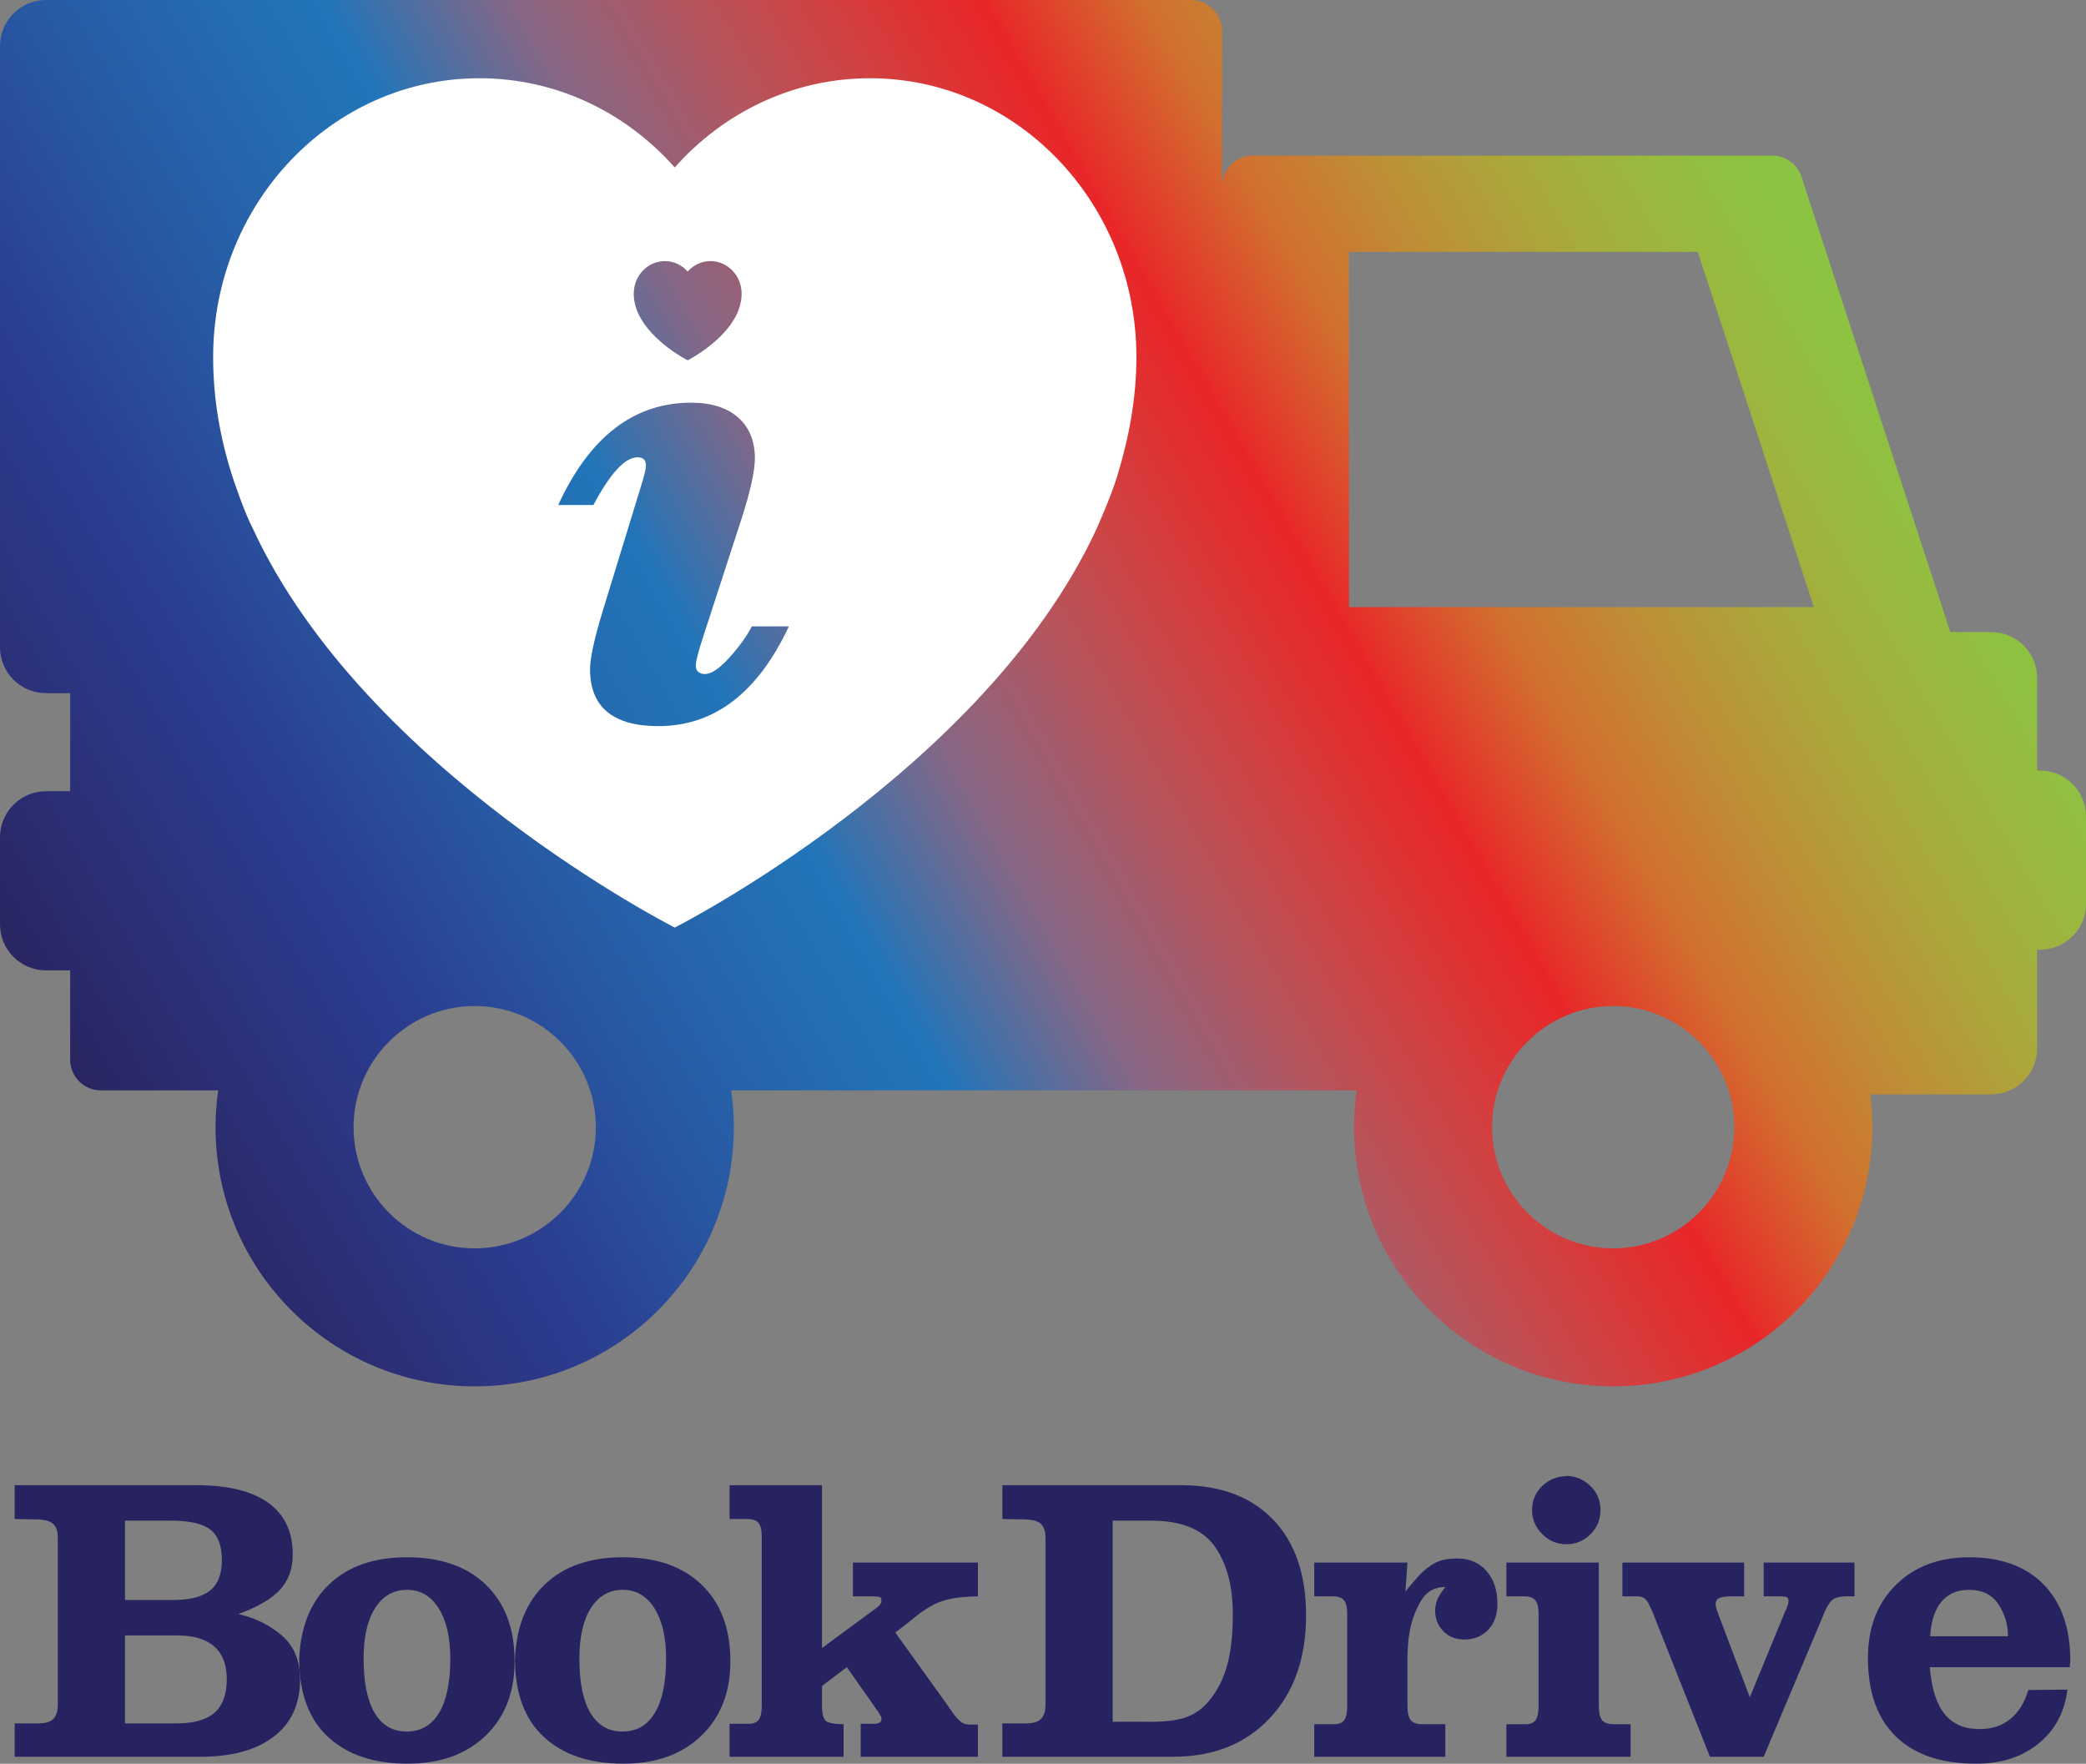 <!-- Generator: Adobe Illustrator 21.0.0, SVG Export Plug-In  -->
<svg version="1.1"
	 xmlns="http://www.w3.org/2000/svg" xmlns:xlink="http://www.w3.org/1999/xlink" xmlns:a="http://ns.adobe.com/AdobeSVGViewerExtensions/3.0/"
	 x="0px" y="0px" width="259.006px" height="218.978px" viewBox="0 0 259.006 218.978"
	 style="enable-background:new 0 0 259.006 218.978;" xml:space="preserve">
<rect x="0" y="0" width="259.006" height="218.978" fill="#808080" stroke="none"/>
<style type="text/css">
	.st0{fill:url(#SVGID_1_);}
	.st1{fill:#FFFFFF;}
	.st2{fill:#272361;}
	.st3{fill:url(#SVGID_2_);}
</style>
<defs>
</defs>
<g>
	<linearGradient id="SVGID_1_" gradientUnits="userSpaceOnUse" x1="13.027" y1="140.062" x2="222.233" y2="19.277">
		<stop  offset="0" style="stop-color:#282561"/>
		<stop  offset="0.006" style="stop-color:#292663"/>
		<stop  offset="0.103" style="stop-color:#2C3581"/>
		<stop  offset="0.153" style="stop-color:#2B3B8E"/>
		<stop  offset="0.252" style="stop-color:#2858A2"/>
		<stop  offset="0.341" style="stop-color:#246DB2"/>
		<stop  offset="0.387" style="stop-color:#2275B9"/>
		<stop  offset="0.471" style="stop-color:#866785"/>
		<stop  offset="0.545" style="stop-color:#B3565F"/>
		<stop  offset="0.607" style="stop-color:#D04242"/>
		<stop  offset="0.654" style="stop-color:#E12F30"/>
		<stop  offset="0.681" style="stop-color:#E82629"/>
		<stop  offset="0.684" style="stop-color:#E72B29"/>
		<stop  offset="0.752" style="stop-color:#D26F2F"/>
		<stop  offset="0.816" style="stop-color:#BD9036"/>
		<stop  offset="0.874" style="stop-color:#AAA83B"/>
		<stop  offset="0.924" style="stop-color:#9BB73F"/>
		<stop  offset="0.966" style="stop-color:#90C041"/>
		<stop  offset="0.994" style="stop-color:#8BC442"/>
	</linearGradient>
	<path class="st0" d="M253.295,95.669h-0.357V84.19c0-3.154-2.557-5.712-5.712-5.712h-5.068l-18.474-56.523
		c-0.513-1.567-1.978-2.63-3.626-2.63h-64.506c-2.108,0-3.818,1.71-3.818,3.815l0.006-19.321c0-2.108-1.746-3.818-3.854-3.818H5.712
		C2.557,0,0,2.557,0,5.712v74.64c0,3.154,2.557,5.712,5.712,5.712h3.001v12.174H5.712C2.557,98.238,0,100.795,0,103.95v10.818
		c0,3.157,2.557,5.712,5.712,5.712h3.001v11.086c0,2.106,1.707,3.815,3.815,3.815h14.564c-0.212,1.492-0.329,3.018-0.329,4.569
		c0,17.771,14.408,32.179,32.179,32.179c17.768,0,32.176-14.408,32.176-32.179c0-1.551-0.117-3.076-0.329-4.569h77.664
		c-0.215,1.492-0.329,3.018-0.329,4.569c0,17.771,14.404,32.179,32.176,32.179c17.771,0,32.176-14.408,32.176-32.179
		c0-1.381-0.094-2.736-0.265-4.072h15.016c3.154,0,5.712-2.558,5.712-5.712V117.91h0.357c3.154,0,5.712-2.557,5.712-5.712v-10.821
		C259.006,98.223,256.449,95.669,253.295,95.669L253.295,95.669z M58.939,154.993c-8.294,0-15.041-6.749-15.041-15.04
		c0-8.295,6.747-15.044,15.041-15.044c8.294,0,15.043,6.749,15.043,15.044C73.982,148.243,67.233,154.993,58.939,154.993
		L58.939,154.993z M200.299,154.993c-8.294,0-15.04-6.749-15.04-15.04c0-8.295,6.746-15.044,15.04-15.044s15.04,6.749,15.04,15.044
		C215.339,148.243,208.593,154.993,200.299,154.993L200.299,154.993z M167.501,75.374v-44.11h43.299l14.414,44.11H167.501z
		 M167.501,75.374"/>
</g>
<g>
	<path class="st1" d="M108.023,9.714c-9.575,0-18.203,4.266-24.243,11.078C77.741,13.981,69.116,9.714,59.535,9.714
		c-18.265,0-33.071,15.5-33.071,34.621c0,5.139,0.868,10.081,2.386,14.802c0,0,1.377,4.261,2.596,6.605
		c13.939,29.982,52.335,49.423,52.335,49.423s38.394-19.442,52.335-49.423c0,0,1.799-3.994,2.596-6.605
		c1.452-4.743,2.389-9.663,2.389-14.802C141.1,25.214,126.292,9.714,108.023,9.714z M82.553,32.417c1.118,0,2.126,0.499,2.831,1.295
		c0.707-0.796,1.715-1.295,2.833-1.295c2.137,0,3.867,1.811,3.867,4.046c0,0.6-0.11,1.175-0.279,1.73
		c-0.093,0.305-0.303,0.771-0.303,0.771c-1.631,3.504-6.117,5.775-6.117,5.775s-4.486-2.271-6.114-5.775
		c-0.144-0.273-0.303-0.771-0.303-0.771c-0.179-0.551-0.279-1.13-0.279-1.73C78.687,34.228,80.417,32.417,82.553,32.417z
		 M81.732,90.154c-2.808,0-4.923-0.593-6.342-1.778c-1.419-1.183-2.13-2.942-2.13-5.28c0-1.364,0.522-3.765,1.565-7.196
		l4.815-15.705c0.376-1.212,0.561-2.003,0.561-2.368c0-0.362-0.084-0.63-0.252-0.794c-0.166-0.169-0.431-0.253-0.795-0.253
		c-1.551,0-3.374,1.973-5.471,5.918h-4.371c3.894-8.466,9.394-12.701,16.491-12.701c2.506,0,4.453,0.612,5.843,1.834
		c1.388,1.226,2.084,2.91,2.084,5.058c0,1.571-0.552,4.072-1.651,7.502L87.4,78.78c-0.674,2.033-1.008,3.314-1.008,3.841
		c0,0.338,0.097,0.605,0.296,0.788c0.197,0.186,0.479,0.279,0.839,0.279c0.791,0,1.799-0.677,3.03-2.032
		c1.226-1.355,2.157-2.651,2.797-3.888h4.598C94.086,86.026,88.679,90.154,81.732,90.154z"/>
</g>
<g>
	<path class="st2" d="M29.522,200.374c2.089,0.472,3.9,1.357,5.434,2.654c1.533,1.298,2.3,3.126,2.3,5.485
		c0,3.067-1.087,5.434-3.261,7.102c-2.174,1.669-5.215,2.503-9.125,2.503H1.82v-4.145h2.629c1.011,0.034,1.719-0.134,2.123-0.506
		c0.404-0.37,0.606-0.977,0.606-1.82v-20.676c0-0.842-0.202-1.441-0.606-1.795c-0.404-0.354-1.112-0.53-2.123-0.53l-2.629-0.051
		v-4.196h22.85c3.808,0.034,6.706,0.776,8.695,2.225c1.988,1.45,2.983,3.573,2.983,6.37c0,1.786-0.531,3.252-1.592,4.397
		c-1.062,1.146-2.806,2.158-5.232,3.033V200.374z M21.131,198.655c2.258,0.034,3.892-0.345,4.904-1.137
		c1.011-0.791,1.516-2.064,1.516-3.816c0-1.786-0.48-3.05-1.441-3.791c-0.96-0.741-2.587-1.113-4.878-1.113H15.52v9.857H21.131z
		 M21.687,213.972c2.225,0.034,3.859-0.396,4.904-1.289c1.044-0.892,1.567-2.301,1.567-4.221c0-1.786-0.523-3.134-1.567-4.044
		c-1.045-0.91-2.561-1.365-4.55-1.365H15.52v10.919H21.687z"/>
	<path class="st2" d="M37.155,205.935c0.168-3.976,1.423-7.069,3.766-9.276c2.342-2.206,5.552-3.311,9.63-3.311
		c4.178,0,7.448,1.146,9.807,3.437c2.359,2.292,3.538,5.443,3.538,9.453c0,3.876-1.205,6.968-3.614,9.276
		c-2.41,2.309-5.637,3.463-9.681,3.463c-4.179,0-7.465-1.104-9.858-3.311c-2.393-2.207-3.589-5.434-3.589-9.681V205.935z
		 M45.143,205.884c0,2.967,0.455,5.225,1.365,6.775c0.91,1.55,2.241,2.325,3.994,2.325c1.752,0,3.092-0.775,4.019-2.325
		c0.927-1.55,1.39-3.808,1.39-6.775c0-2.594-0.48-4.658-1.44-6.192c-0.961-1.533-2.267-2.301-3.918-2.301
		c-1.686,0-3.008,0.75-3.968,2.25c-0.96,1.5-1.441,3.598-1.441,6.294V205.884z"/>
	<path class="st2" d="M63.947,205.935c0.168-3.976,1.423-7.069,3.766-9.276c2.342-2.206,5.552-3.311,9.63-3.311
		c4.178,0,7.448,1.146,9.807,3.437c2.359,2.292,3.538,5.443,3.538,9.453c0,3.876-1.205,6.968-3.614,9.276
		c-2.41,2.309-5.637,3.463-9.681,3.463c-4.179,0-7.465-1.104-9.858-3.311c-2.393-2.207-3.589-5.434-3.589-9.681V205.935z
		 M71.935,205.884c0,2.967,0.455,5.225,1.365,6.775c0.91,1.55,2.241,2.325,3.994,2.325c1.752,0,3.092-0.775,4.019-2.325
		c0.927-1.55,1.39-3.808,1.39-6.775c0-2.594-0.48-4.658-1.44-6.192c-0.961-1.533-2.267-2.301-3.918-2.301
		c-1.686,0-3.008,0.75-3.968,2.25c-0.96,1.5-1.441,3.598-1.441,6.294V205.884z"/>
	<path class="st2" d="M102.063,204.62l6.723-4.953c0.101-0.068,0.193-0.144,0.278-0.228c0.084-0.084,0.159-0.16,0.228-0.227
		c0.033-0.068,0.067-0.144,0.1-0.228c0.033-0.084,0.052-0.177,0.052-0.278c0-0.235-0.076-0.379-0.228-0.43
		c-0.152-0.05-0.48-0.076-0.986-0.076h-2.325v-4.195h15.52v4.195c-1.584,0.034-2.824,0.16-3.715,0.379
		c-0.893,0.218-1.71,0.562-2.452,1.032c-0.574,0.336-1.171,0.765-1.795,1.285c-0.623,0.521-1.39,1.117-2.3,1.789l6.623,9.222
		c0.033,0.068,0.058,0.118,0.076,0.152c0.017,0.033,0.041,0.068,0.076,0.1c0.067,0.068,0.126,0.134,0.176,0.201
		c0.05,0.068,0.093,0.135,0.126,0.202c0.27,0.403,0.573,0.764,0.91,1.084c0.337,0.319,0.759,0.478,1.264,0.478h1.012v3.993h-14.559
		v-4.094h1.264c0.472,0.033,0.809,0,1.011-0.101c0.202-0.102,0.304-0.27,0.304-0.506c0-0.101-0.018-0.194-0.052-0.278
		c-0.033-0.084-0.084-0.16-0.151-0.228c-0.034-0.067-0.059-0.126-0.076-0.177c-0.017-0.05-0.043-0.092-0.076-0.126l-3.943-5.611
		l-3.084,2.326v2.426c0,1.18,0.227,1.863,0.682,2.048c0.455,0.186,1.12,0.278,1.997,0.278v4.044H90.588v-4.094h2.123
		c0.707,0.033,1.196-0.118,1.466-0.455c0.269-0.336,0.404-0.927,0.404-1.77v-21.03c0-0.809-0.135-1.372-0.404-1.694
		c-0.27-0.32-0.758-0.48-1.466-0.48h-2.123v-4.196h11.475V204.62z"/>
	<path class="st2" d="M124.457,184.399h22.344c4.819,0.034,8.585,1.467,11.298,4.297c2.713,2.831,4.069,6.791,4.069,11.88
		c0,5.291-1.499,9.538-4.498,12.739c-3,3.202-7.01,4.802-12.032,4.802h-21.181v-4.145h2.629c1.011,0.034,1.719-0.134,2.123-0.506
		c0.405-0.37,0.607-0.977,0.607-1.82v-20.676c0-0.842-0.202-1.441-0.607-1.795c-0.404-0.354-1.112-0.53-2.123-0.53l-2.629-0.051
		V184.399z M142.453,213.77c2.055,0.034,3.656-0.152,4.802-0.556c1.145-0.405,2.124-1.113,2.932-2.124
		c1.011-1.246,1.744-2.712,2.199-4.398c0.455-1.685,0.683-3.774,0.683-6.268c0-3.538-0.759-6.361-2.275-8.468
		c-1.516-2.105-4.162-3.16-7.936-3.16h-4.702v24.973H142.453z"/>
	<path class="st2" d="M174.503,197.594c0.607-0.741,1.145-1.373,1.618-1.896c0.472-0.523,0.943-0.936,1.416-1.239
		c0.505-0.371,1.028-0.624,1.567-0.758c0.538-0.134,1.145-0.203,1.82-0.203c1.517,0,2.73,0.514,3.64,1.542
		c0.91,1.028,1.365,2.402,1.365,4.12c0,1.315-0.379,2.376-1.138,3.185c-0.758,0.809-1.761,1.214-3.008,1.214
		c-1.045,0-1.905-0.346-2.578-1.037c-0.674-0.69-1.011-1.542-1.011-2.553c0-0.134,0.008-0.278,0.025-0.43
		c0.017-0.151,0.043-0.295,0.076-0.43c0.068-0.303,0.194-0.614,0.379-0.935c0.185-0.32,0.447-0.699,0.784-1.138
		c-1.314,0-2.3,0.54-2.957,1.618c-0.657,1.079-1.12,2.259-1.39,3.539c-0.135,0.64-0.228,1.281-0.278,1.921
		c-0.051,0.64-0.076,1.196-0.076,1.668v5.965c0,0.877,0.134,1.484,0.405,1.821c0.269,0.337,0.741,0.505,1.415,0.505h2.882v4.044
		H163.18v-4.044h2.275c0.674,0.034,1.145-0.118,1.416-0.456c0.269-0.338,0.404-0.93,0.404-1.775v-11.461
		c0-0.811-0.135-1.378-0.404-1.699c-0.27-0.321-0.742-0.482-1.416-0.482h-2.275v-4.195h11.576L174.503,197.594z"/>
	<path class="st2" d="M198.515,211.748c0,0.877,0.134,1.484,0.404,1.821c0.27,0.337,0.741,0.505,1.416,0.505h2.124v4.044H187.04
		v-4.044h2.174c0.674,0.034,1.145-0.118,1.416-0.456c0.269-0.338,0.404-0.93,0.404-1.775v-11.461c0-0.811-0.135-1.378-0.404-1.699
		c-0.27-0.321-0.742-0.482-1.416-0.482h-2.174v-4.195h11.475V211.748z M194.471,183.237c1.18,0.033,2.182,0.455,3.008,1.264
		c0.826,0.809,1.239,1.803,1.239,2.983c0,1.179-0.413,2.182-1.239,3.008c-0.826,0.826-1.828,1.239-3.008,1.239
		c-1.146,0-2.14-0.422-2.983-1.264c-0.843-0.842-1.264-1.836-1.264-2.983c0-1.18,0.421-2.174,1.264-2.983
		c0.842-0.809,1.836-1.214,2.983-1.214V183.237z"/>
	<path class="st2" d="M221.667,200.021c0.033-0.033,0.058-0.076,0.076-0.127c0.017-0.05,0.042-0.109,0.076-0.177
		c0.067-0.168,0.126-0.328,0.177-0.48c0.05-0.152,0.075-0.311,0.075-0.48c0-0.235-0.075-0.387-0.227-0.456
		c-0.152-0.067-0.464-0.101-0.935-0.101h-1.922v-4.195h11.273v4.195h-1.112c-0.54,0.034-0.969,0.11-1.289,0.228
		c-0.321,0.118-0.599,0.395-0.835,0.832c-0.101,0.134-0.202,0.302-0.303,0.504s-0.202,0.437-0.303,0.706l-7.432,17.648h-6.673
		l-7.178-18.097c-0.101-0.203-0.194-0.396-0.278-0.582c-0.085-0.185-0.16-0.345-0.228-0.48c-0.202-0.304-0.404-0.506-0.607-0.607
		c-0.202-0.101-0.455-0.152-0.758-0.152h-1.82v-4.195h15.115v4.195h-1.921c-0.573,0.034-0.986,0.118-1.239,0.252
		c-0.252,0.134-0.379,0.37-0.379,0.705c0,0.134,0.025,0.302,0.076,0.504c0.051,0.202,0.143,0.47,0.278,0.805l3.892,10.271
		L221.667,200.021z"/>
	<path class="st2" d="M239.613,206.997c0.202,2.595,0.809,4.524,1.82,5.788c1.011,1.264,2.459,1.896,4.347,1.896
		c1.517,0,2.788-0.412,3.816-1.239c1.028-0.826,1.777-2.03,2.25-3.614l4.853-0.05c-0.337,2.797-1.534,5.029-3.589,6.698
		c-2.056,1.668-4.634,2.503-7.735,2.503c-4.347,0-7.675-1.129-9.984-3.387c-2.309-2.257-3.463-5.51-3.463-9.756
		c0-3.741,1.154-6.756,3.463-9.049c2.308-2.291,5.35-3.437,9.125-3.437c3.943,0,7.018,1.125,9.226,3.374
		c2.207,2.25,3.311,5.389,3.311,9.418c0,0.034,0,0.076,0,0.127c0,0.05,0,0.109,0,0.176c-0.034,0.067-0.051,0.15-0.051,0.252
		c0,0.101,0,0.201,0,0.302H239.613z M248.131,199.186c-0.792-1.195-2.014-1.795-3.665-1.795c-1.449,0-2.587,0.493-3.412,1.479
		c-0.826,0.986-1.29,2.414-1.391,4.284h9.655C249.319,201.706,248.922,200.383,248.131,199.186z"/>
</g>
</svg>